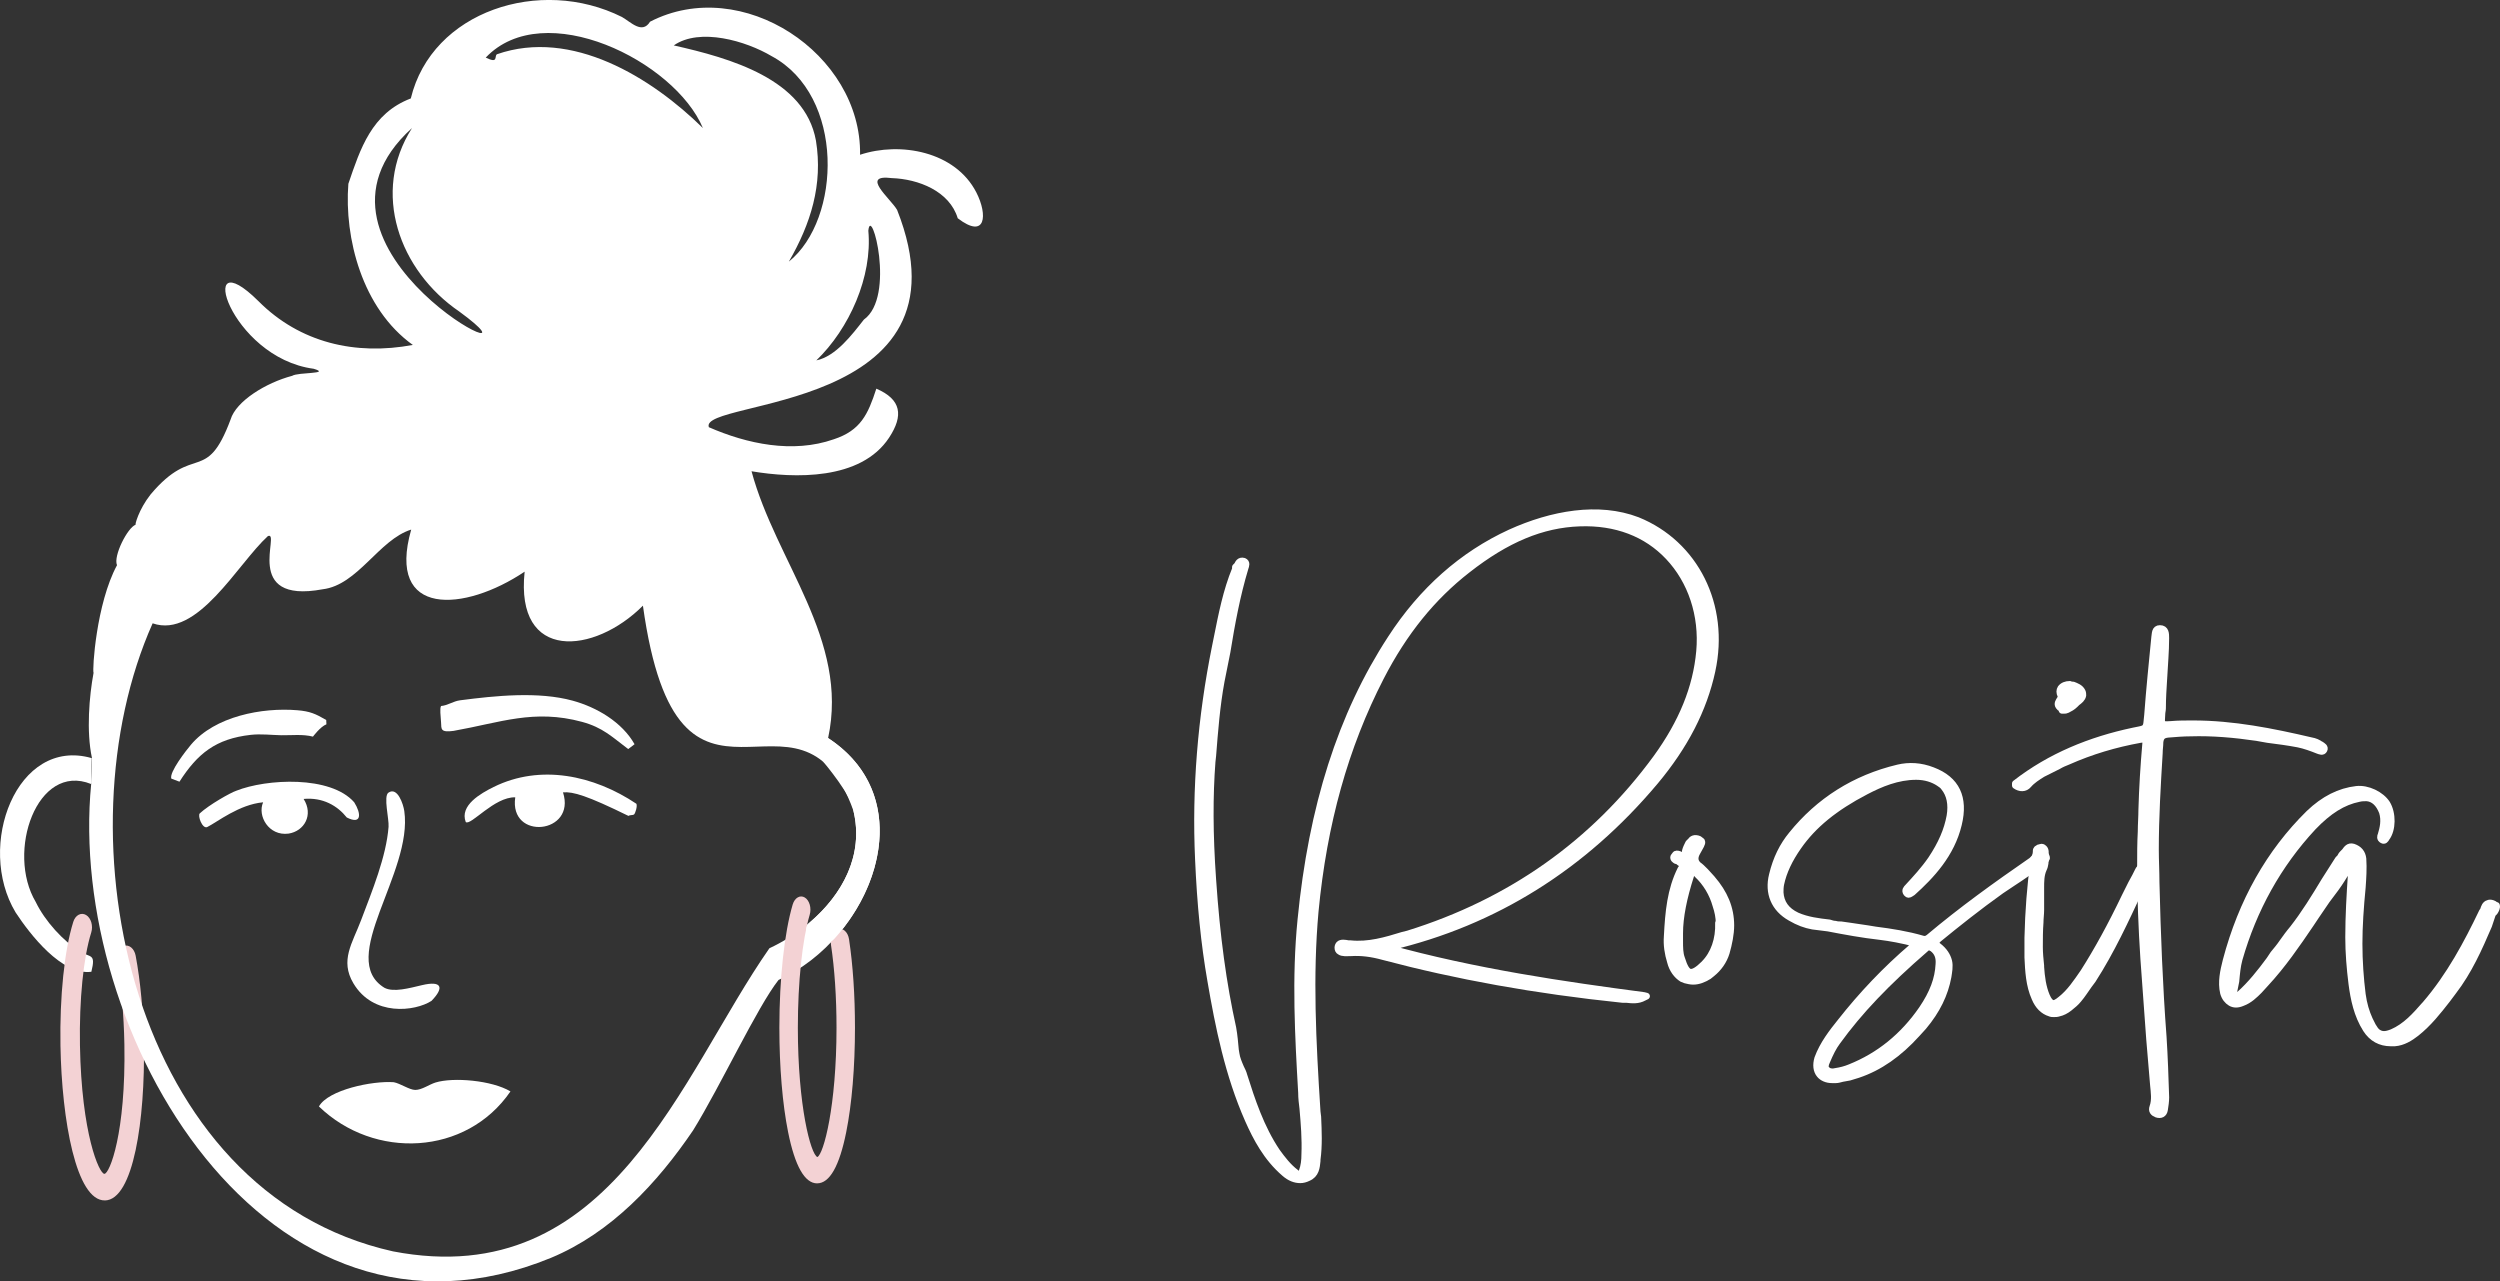 <svg xmlns="http://www.w3.org/2000/svg" viewBox="0 0 740.99 379.8"><rect x="0" y="0" width="740.99" height="379.8" fill="#333333" stroke="none"/><defs><style>.cls-1{stroke:#fff;stroke-linecap:round;stroke-linejoin:round;stroke-width:2px;}.cls-1,.cls-2{fill:#fff;}.cls-3{fill:#f3d2d4;}</style></defs><g id="Motiv"><path class="cls-2" d="M26.98,232.37c-16-6.44-25.21,20.14-16.38,34.99,2.74,5.66,8.13,11.58,13.16,14.68,3.08,1.89,4.68.48,3.32,5.99-8.77,1.13-18.22-11.14-22.45-17.58-11.87-19.7.34-52.15,22.57-45.74"></path><path class="cls-3" d="M31.1,355.8c-8.5.15-12.79-23.69-13.18-45.9-.25-14.56,1.17-28.27,3.8-36.67.62-1.99,2.32-2.9,3.79-2.03,1.47.87,2.16,3.2,1.53,5.2-2.32,7.42-3.57,19.91-3.34,33.4.46,26.31,5.72,38.14,7.25,38.12,1.53-.03,6.38-12.03,5.92-38.35-.16-8.94-.94-17.39-2.26-24.44-.4-2.12.54-4.25,2.08-4.77,1.55-.51,3.12.78,3.52,2.9,1.43,7.62,2.27,16.69,2.44,26.22.39,22.21-3.07,46.19-11.57,46.33Z"></path><path class="cls-2" d="M192.66,6.44c27.23-14.07,62.75,9.54,62.26,39.43,11.91-3.95,28.21-1.01,34.46,11.16,3.42,6.65,2.87,14.08-5.51,7.66-2.43-8.04-11.66-11.63-19.55-11.9-9.5-1.19-.41,6,1.58,9.43,23.83,60.25-58.92,55.95-55.8,64.4,11.32,4.95,24.86,7.85,37.03,3.58,7.98-2.62,10.14-7.39,12.61-15,7.42,3.18,8.13,7.94,3.76,14.56-8.37,12.66-28.03,12.05-40.75,9.92,7.2,26.81,28.99,49.89,22.7,79.07,29.06,19.03,12.48,59.44-14.7,71.71-6.3,8-17.22,31.47-25.31,44.56-10.6,15.63-24.27,30.37-42.13,37.8C79.06,407.35,19.8,306.16,27.03,232.31c-.17.11.37-7.53.22-7.67-1.69-7.87-.8-18.35.48-25.2-.42-.7.77-20.51,6.95-31.92-1.17-2.7,3.15-11.19,5.54-12-.32.23.83-4.43,4.44-9,12.88-15.3,16.44-2.79,23.68-22.17,1.63-5.47,10.49-10.9,18.26-12.96,1.79-1.12,11.7-.51,6.36-2.09-24.98-3.33-35.44-38.97-16.36-20.04,12.27,12.33,28.76,16.17,45.76,12.98-15.06-10.8-20.35-31.75-19.11-47.76,3.54-10.38,6.89-20.88,18.51-25.3,6.24-25.88,38.34-36.27,62.59-24.14,2.63,1.5,5.98,5.19,8.32,1.4ZM208.33,37.94c-8.34-19.85-47.08-39.05-64.36-20.87,3.86,1.9,2.47-.42,3.32-.99,22.17-7.72,45.78,6.87,61.04,21.87ZM228.69,16.63c-7.59-4.5-21.28-8.53-28.99-3.17,16.76,3.78,38.85,9.98,42.14,28.21,2.13,13.05-1.56,24.69-8.03,35.88,15.57-12.55,16.71-49.22-5.12-60.92ZM136.13,92.34c-17.76-12.12-26.2-35.27-14.01-54.39-40.02,36.12,44.55,76.7,14.01,54.39ZM256.05,94.73c9.51-6.79,2.1-34.45,1.32-26.34,1.25,13.6-5.65,29.05-15.41,38.43,5.78-1.19,10.63-7.68,14.09-12.09ZM121.87,156.97c-9.56,2.99-15.8,16.44-26.24,17.69-24.08,4.48-12.26-17.46-16.23-15.76-9,8.22-20.84,30.5-34.16,25.85-28.17,63.17-6.51,168.77,71.23,186.15,64.69,12.46,85.35-52.32,111.58-89.84,15.2-7.1,29.3-22.61,24.9-40.77-16.1-45.18-51.82,15.07-62.39-60.77-14.39,14.44-37.91,16.77-35.06-10.08-17.81,11.96-41.09,13.7-33.62-12.47Z"></path><path class="cls-3" d="M242.21,350.75c-3.69,0-6.59-5.11-8.62-15.2-1.67-8.31-2.59-19.3-2.59-30.93,0-14.54,1.48-28.19,3.95-36.53.59-1.99,2.2-2.92,3.59-2.07,1.39.84,2.04,3.14,1.45,5.12-2.2,7.42-3.51,19.93-3.51,33.48,0,23.22,3.82,37.5,5.78,38.32,1.86-.83,5.68-15.1,5.68-38.32,0-8.97-.57-17.47-1.64-24.57-.32-2.11.62-4.19,2.1-4.65,1.48-.45,2.93.89,3.25,2.99,1.15,7.63,1.76,16.7,1.76,26.22,0,11.63-.92,22.62-2.59,30.93-2.02,10.08-4.92,15.2-8.62,15.2Z"></path><path class="cls-2" d="M94.54,327.94c2.73-4.91,15.83-7.64,22.16-7.18,1.97.37,4.64,2.27,6.36,2.29,1.95.02,4.18-1.63,6-2.19,5.32-1.65,16.78-.65,22.24,2.63-13.1,19.1-40.39,20.29-56.77,4.46Z"></path><path class="cls-2" d="M113.99,292.8c2.69,1.37,7.22.11,11.15-.82,5.68-1.34,6.7.61,2.75,4.68-4.9,3.14-17.27,4.68-23.15-5.22-4.03-6.79-.29-11.89,2.26-18.64,3.33-8.81,7.48-18.87,8.17-27.74.18-2.29-1.58-9.08-.04-10.12,2.7-1.83,4.41,3.45,4.7,5.43,2.65,18.33-20.14,43.81-5.83,52.44Z"></path><path class="cls-2" d="M187.9,241.42c-.3.24-1.13.08-1.63.41-12.28-6.03-16.42-7.23-19.4-6.98,4,12.38-16.05,14.4-14.15,1.47-6.24-.15-13.14,8.48-14.67,7.34-1.9-4.95,4.51-8.54,8.26-10.4,13.88-6.86,29.69-3.47,42.31,4.97.35.65-.29,2.85-.71,3.19Z"></path><path class="cls-2" d="M89.99,236.8c3,4.72.21,9.56-4.47,10.28-5.87.78-9.3-5.28-7.53-9.28-7.12.64-13.57,5.84-16.56,7.33-1.44.67-2.94-3.37-2.21-4.05,2.72-2.53,9.12-6.14,10.77-6.69,9-3.59,28-4.59,35,3.41,2.08,3.28,2.31,6.78-2.2,4.5-2.8-3.5-7.1-6.02-12.8-5.5Z"></path><path class="cls-2" d="M134.52,216.62c-4.03.56-3.68-.54-3.79-2.46-.12-2.06-.43-4.12-.01-4.9,2.05-.18,3.58-1.43,5.68-1.7,10.36-1.34,23.15-2.69,33.36.12,7.16,1.97,14.61,6.35,18.32,12.9l-1.88,1.44c-4.91-3.69-7.54-6.39-13.67-8.06-14.28-3.88-24.35.24-38.01,2.65Z"></path><path class="cls-2" d="M96.69,213.4l.06,1.28c-1.79.68-3.99,3.65-3.99,3.65-3.08-.78-6.3-.36-9.41-.41-2.79-.05-5.99-.46-9.06-.11-10.29,1.16-15.74,5.5-21.1,13.88l-2.41-.91c-.68-1.88,4.4-8.37,5.8-10.03,7.12-8.46,21.11-11.11,31.55-10.24,3.73.31,5.36,1.03,8.56,2.89Z"></path><path class="cls-2" d="M240.02,273.39c9.61-8.18,16.12-19.94,12.93-33.09-.12-4.05-8.85-14.42-8.85-14.42l1.35-7.11c22.36,14.64,17.7,41.94,1.98,59.34-4.71,5.21-11.07-1.6-7.41-4.72Z"></path></g><g id="Text"><path class="cls-1" d="M507.43,198.8c-2.5,11.53-8.07,22.29-16.91,32.86-21.14,25.17-47.46,41.7-78.4,49h-.58c-.19,0-.38,0-.58.19,26.13,7.3,53.03,11.15,76.29,14.22l.77.19-.77.38c-1.73.96-3.46.77-5.19.58h-1.15c-25.94-2.69-49.19-6.92-70.9-12.68-3.46-.96-6.53-1.34-9.61-1.15h-.19c-.96,0-2.31.19-3.08-.38-.38-.19-.58-.58-.58-1.15,0-.38.19-.77.38-.96.58-.58,1.73-.38,2.69-.19h.58c5.38.58,10.57-.96,15.56-2.5l1.54-.38c30.36-9.42,55.15-26.9,73.59-52.07,7.69-10.57,11.91-20.95,12.87-31.71.96-10.76-2.5-20.94-9.22-28.05-6.53-6.92-15.56-10.38-26.33-9.99-11.15.38-21.71,4.8-33.24,13.83-10.38,8.07-18.83,18.45-25.75,31.9-10.57,20.56-16.91,43.23-19.41,69.37-1.73,19.22-.77,38.24.58,59.38l.19,1.54c.19,4.23.38,8.46-.19,12.68v.38c-.19,1.92-.38,4.04-2.69,5-.77.38-1.54.58-2.31.58-1.54,0-3.08-.58-4.61-1.92-5.38-4.61-8.45-10.57-10.76-15.76-5.96-13.45-8.84-27.86-11.15-41.31-1.92-10.95-3.07-22.67-3.65-35.93-.96-20.94.77-42.08,5-63.03l.58-2.88c1.35-6.72,2.69-13.64,5.38-20.18v-.58l.58-.58c.19-.38.58-1.54,1.92-1.15.96.38.58,1.34.38,1.92-2.5,8.26-4.04,16.72-5.38,24.98l-1.73,8.65c-1.35,7.3-1.92,14.79-2.5,22.1l-.19,1.73c-.77,10.18-.77,21.33.19,34.97,1.15,16.91,3.07,30.94,5.96,44,.38,2.11.58,4.42.77,6.53l.19,1.15c.19,1.34.77,2.69,1.35,4.04.38.77.77,1.54.96,2.31,2.31,7.3,5,15.56,9.8,22.67,1.54,2.11,3.27,4.42,5.57,6.15.38.38.77.58,1.15.58s.58-.38.77-.96c.58-1.54.77-3.27.77-5,.19-4.61-.19-9.22-.58-13.64-.19-1.54-.38-3.07-.38-4.61-.96-16.72-1.92-34.01-.19-51.31,3.27-33.43,11.91-60.72,26.71-83.39,9.22-14.22,21.14-24.79,35.36-31.32,12.3-5.57,26.13-8.07,37.66-3.65,17.1,6.92,26.33,25.17,22.1,44.58Z"></path><path class="cls-1" d="M507.43,260.48c3.65,4.23,5.57,8.65,5.57,13.83,0,2.5-.58,5.38-1.35,8.07-.77,2.5-2.31,4.61-4.23,6.15l-.96.77c-1.54.96-3.07,1.54-4.61,1.54-.77,0-1.54-.19-2.31-.38l-.96-.38c-1.54-.96-2.88-2.69-3.46-5-.77-2.5-1.15-5-.96-7.49.38-7.3.96-13.83,4.04-19.98l.58-.77c.19-.38.38-.58.38-.58h-.19c-.38-.19-.96-.38-1.73-1.15h-.38c-.38-.19-.96-.58-.77-1.15l.58-.77c.38-.19.96,0,1.34.19.19,0,.19.19.38.19.58.19.96.38,1.15.38v-1.73c.19-.77.58-1.54.96-2.31l.58-.58c.38-.58,1.15-1.15,2.5-.58l.77.58c.19.38,0,.77-.19,1.15,0,.19-.19.19-.19.38l-.96,1.73q-1.34,2.31.38,3.84c.58.38,1.15.96,1.92,1.73l.19.19,1.92,2.11ZM505.13,285.66c2.88-2.88,4.42-7.3,4.23-12.11l.19.19c0-1.92-.38-3.65-.96-5.38-.96-3.46-2.88-6.72-5.57-9.22,0-.19-.19-.19-.19-.38-.58-.58-.96-.96-1.15-.96l-.38.77c0,.19,0,.58-.19.96-2.11,6.53-3.27,12.3-3.27,17.1v2.11c0,2.11,0,3.84.58,5.38.77,2.5,1.54,3.84,2.5,4.04.96.19,2.31-.58,4.23-2.5Z"></path><path class="cls-1" d="M604.66,253.37c.58,0,1.15.38,1.54.96,0-.38-.19-.77-.19-1.15.38.38.58.77.58,1.15-.19.58-.77.96-1.34,1.34l-.58.38c-2.69,1.92-5.38,3.84-8.07,5.57l-3.46,2.31c-6.73,4.8-13.26,9.99-18.64,14.41-.58.58-.77.96-.77,1.15s.19.58.77.96c1.73,1.34,2.69,2.88,3.08,4.42.38,1.54,0,3.27-.19,4.61-.96,5.19-3.27,9.99-7.3,14.8l-1.92,2.11c-5.38,5.96-11.14,9.99-17.49,12.11l-2.5.77-2.11.38c-.77.19-1.34.38-1.92.38h-1.15c-1.54,0-2.88-.58-3.65-1.54-.96-1.15-1.15-2.88-.58-4.8,1.54-4.23,4.42-7.88,6.73-10.76,6.34-8.07,13.45-15.56,21.33-22.29.38-.19.77-.58,1.15-.96-4.42-1.15-7.69-1.73-10.76-2.11-5.19-.58-10.38-1.54-15.37-2.5l-4.61-.58c-2.11-.38-4.23-1.15-6.53-2.5-4.8-2.69-6.73-7.3-5.38-12.68,1.15-4.8,3.08-8.65,5.76-11.91,8.07-9.99,18.64-16.72,31.51-19.79,3.27-.77,6.73-.58,10.18.77,7.11,2.69,9.61,8.07,7.69,15.95-2.11,8.84-8.07,15.18-13.64,20.18-.38.19-.77.58-1.15.58-.19,0-.38-.19-.58-.38-.58-.77,0-1.34.38-1.73,2.31-2.5,4.8-5.19,6.92-8.26,3.07-4.61,4.8-8.65,5.57-12.87.58-3.46,0-6.34-1.73-8.46-.38-.58-.96-.96-1.54-1.34-1.73-1.15-4.04-1.92-6.73-1.92-5.57,0-10.57,2.11-14.99,4.42-9.22,4.8-15.56,9.99-19.98,16.33-2.69,3.84-4.42,7.49-5.19,11.14-.19.96-.19,1.73-.19,2.5.19,3.07,1.73,5.38,5,6.92,3.07,1.34,6.34,1.73,9.61,2.11.58.19,1.15.38,1.73.38.58.19,1.15.19,1.73.19l2.69.38,5.19.77,2.31.38c4.61.58,9.42,1.34,14.03,2.69.77.19,1.15,0,1.73-.38,9.8-8.26,19.98-15.56,30.55-22.87l.58-.58c.58-.77,1.15-1.15,1.92-1.15ZM541.25,317.17l.19-.19c.19.38.58.58.96.58.38.19.96.19,1.73,0,1.35-.19,2.88-.58,4.23-1.15,8.65-3.46,15.76-9.22,21.33-17.29,3.27-4.8,4.8-9.03,5-13.26.19-2.11-.38-3.65-1.92-4.8-.38-.19-.77-.38-.96-.38-.38,0-.77.19-1.15.58-11.53,9.99-19.6,18.45-26.13,27.48-1.15,1.54-2.11,3.46-3.07,5.76-.58,1.15-.58,2.11-.19,2.69Z"></path><path class="cls-1" d="M635.41,256.83c.58.58,0,2.69,0,2.69-.38,1.54-.77,3.07-1.34,4.42-4.04,8.65-8.26,17.87-13.83,26.52l-1.15,1.54c-.96,1.34-1.92,2.88-3.07,4.23-.77.96-1.73,1.73-2.69,2.5-.96.77-2.11,1.35-3.07,1.54-.58.19-.96.19-1.54.19-.38,0-.77,0-1.15-.19-1.92-.58-3.46-2.11-4.42-4.42-1.73-3.84-1.92-8.07-2.11-12.11v-5.76c.19-8.07.77-15.37,1.73-22.48,0-.58.19-.96.38-1.34.19-.58.38-1.15.38-1.92v-.19s0-.19.19-.38l.58-.38c.19,0,.58-.19.77-.19.38,0,.58.19.77.38.19.19.38.58.38.96v1.73c0,1.15,0,2.31-.58,3.46-.77,1.73-.77,3.65-.77,5.57v6.53c0,1.15-.19,2.5-.19,3.65-.19,2.5-.19,4.8-.19,7.3,0,1.92.19,3.65.38,5.57v.38c.19,2.88.58,5.96,1.73,8.65.58,1.34,1.15,1.92,1.73,2.11.58.19,1.35-.19,2.5-1.15,2.69-2.11,4.61-5,6.73-8.07,4.04-6.34,8.07-13.64,12.3-22.48l1.92-3.84,1.15-2.11.77-1.54q.38-.96,1.54-1.54c.38-.19.58-.19.77,0-.19,0-.38.19-.58.19ZM611.2,210.52l.58-.38c-.58,0-1.15-.19-1.54-.77-.58-.77,0-1.54.38-2.11.19-.38.38-.58.19-1.15-.38-.77-.38-1.54,0-2.11.58-.77,1.54-1.15,2.69-1.15.19.19.58.19.96.19.96.38,2.11.77,2.69,1.92.19.38.19.77.19,1.15-.19.96-.96,1.54-1.73,2.11l-.58.58c-.77.77-1.54,1.15-2.31,1.54-.38.19-.58.19-.96.19h-.58Z"></path><path class="cls-1" d="M687.87,220.71c.58.38,1.34.77.96,1.54-.38.77-1.15.38-1.73.19-1.92-.77-4.04-1.54-5.96-1.92-3.07-.58-5.96-.96-9.03-1.35l-3.27-.58c-6.53-.96-13.07-1.54-19.6-1.34-2.11,0-4.42.19-6.73.38-1.54.19-2.11.77-2.31,2.31,0,1.15-.19,2.11-.19,3.27-.58,9.61-1.15,19.02-1.15,28.63,0,3.27.19,6.34.19,9.61.38,15.37.96,30.74,2.11,45.92.38,5.96.58,11.91.77,17.87,0,1.15-.19,2.5-.38,3.65-.19,1.34-1.15,1.73-2.31,1.34-.96-.38-1.54-.96-1.15-2.11.77-2.11.38-4.42.19-6.53l-1.15-13.64-1.73-23.83c-.58-9.03-.96-18.06-.96-27.29,0-3.46,0-6.92.19-10.38,0-2.11.19-4.42.19-6.53.19-6.53.58-12.87,1.15-19.41.19-1.35-.38-1.54-1.54-1.35-7.49,1.35-14.6,3.46-21.52,6.53-.96.38-1.92.77-2.88,1.35l-4.61,2.31c-1.54.96-3.07,1.92-4.23,3.27-.96,1.15-2.5,1.15-3.84.19v-.58c10.38-8.07,22.29-12.87,34.97-15.56,2.88-.58,3.46-.58,3.84-1.73.19-.58.19-1.54.38-3.08.58-7.69,1.35-15.37,2.11-23.06.19-.96,0-2.5,1.54-2.5,1.73,0,1.73,1.54,1.73,2.88,0,4.04-.38,7.88-.58,11.91-.19,2.88-.38,5.96-.38,8.84,0,.58-.19,1.15-.19,1.73-.19,3.07-.38,3.27,2.69,3.07,2.11-.19,4.42-.19,6.53-.19,11.91,0,23.44,2.31,34.97,5,1.15.19,2.11.58,3.08,1.34l-.19-.19Z"></path><path class="cls-1" d="M738.79,267.79c.58.19.96.58,1.15.96v-.38c.19.58-.19,1.35-.58,1.92l-.58.58-1.15,3.46c-2.88,6.73-5.96,13.64-10.57,19.6l-1.73,2.31c-2.69,3.46-5.57,7.11-9.22,9.99-1.73,1.35-3.84,2.69-6.34,2.88h-1.15c-3.08,0-5.57-1.35-7.3-4.04-2.69-4.23-3.65-9.03-4.23-13.45-.58-4.61-.96-9.22-.96-13.83,0-6.34.38-12.68.77-18.45v-.58c0-.58,0-1.15-.19-1.92l-1.73,2.31c-1.15,1.92-2.31,3.65-3.65,5.38l-1.73,2.31-3.27,4.8-1.54,2.31c-4.04,5.96-8.26,12.11-13.26,17.49l-1.92,2.11c-1.34,1.34-2.88,2.88-5,3.65-1.34.58-2.5.58-3.46,0-.96-.58-1.73-1.54-2.11-2.88-.77-3.27,0-6.53.77-9.61,4.61-17.49,12.88-32.09,24.6-43.62,4.42-4.23,9.03-6.53,14.03-7.11,3.27-.38,7.3,1.54,9.03,4.23,1.73,2.88,1.73,7.69-.19,10.18-.19.38-.58.96-1.15.58-.77-.38-.58-1.15-.38-1.54.58-1.92,1.15-4.23.38-6.73-.96-2.5-2.5-4.04-4.61-4.23-.77,0-1.54,0-2.31.19-4.8.96-9.03,3.65-13.64,8.46-10.38,11.14-17.68,24.4-21.91,39.2-.58,2.11-.77,4.42-.96,6.53l-.58,2.88c0,.58,0,1.34.38,1.54.38.19.77,0,1.15-.38,3.46-3.07,6.34-6.73,9.03-10.38l1.15-1.73c.96-1.15,1.92-2.31,2.69-3.46.96-1.34,1.92-2.69,3.07-4.04,3.46-4.42,6.53-9.42,9.42-14.22l4.04-6.34.58-.58c.19-.38.38-.77.77-1.15l.58-.58c.58-.77,1.15-1.73,2.5-1.34,1.73.58,2.69,1.73,2.88,3.46.19,2.88,0,5.76-.19,8.46-.58,5.96-.96,11.53-.96,16.72s.38,10.38.96,14.99c.38,2.88,1.15,5.38,2.11,7.49l.96,1.92c.58.96.96,1.54,1.54,1.92,1.15.77,2.31.77,4.23,0,4.04-1.73,6.92-5,9.61-8.07l.19-.19c7.3-8.46,12.49-18.25,16.91-27.48l.38-.58c.19-.77.58-1.73,1.35-1.92.38-.19.77-.19,1.34,0Z"></path></g></svg>